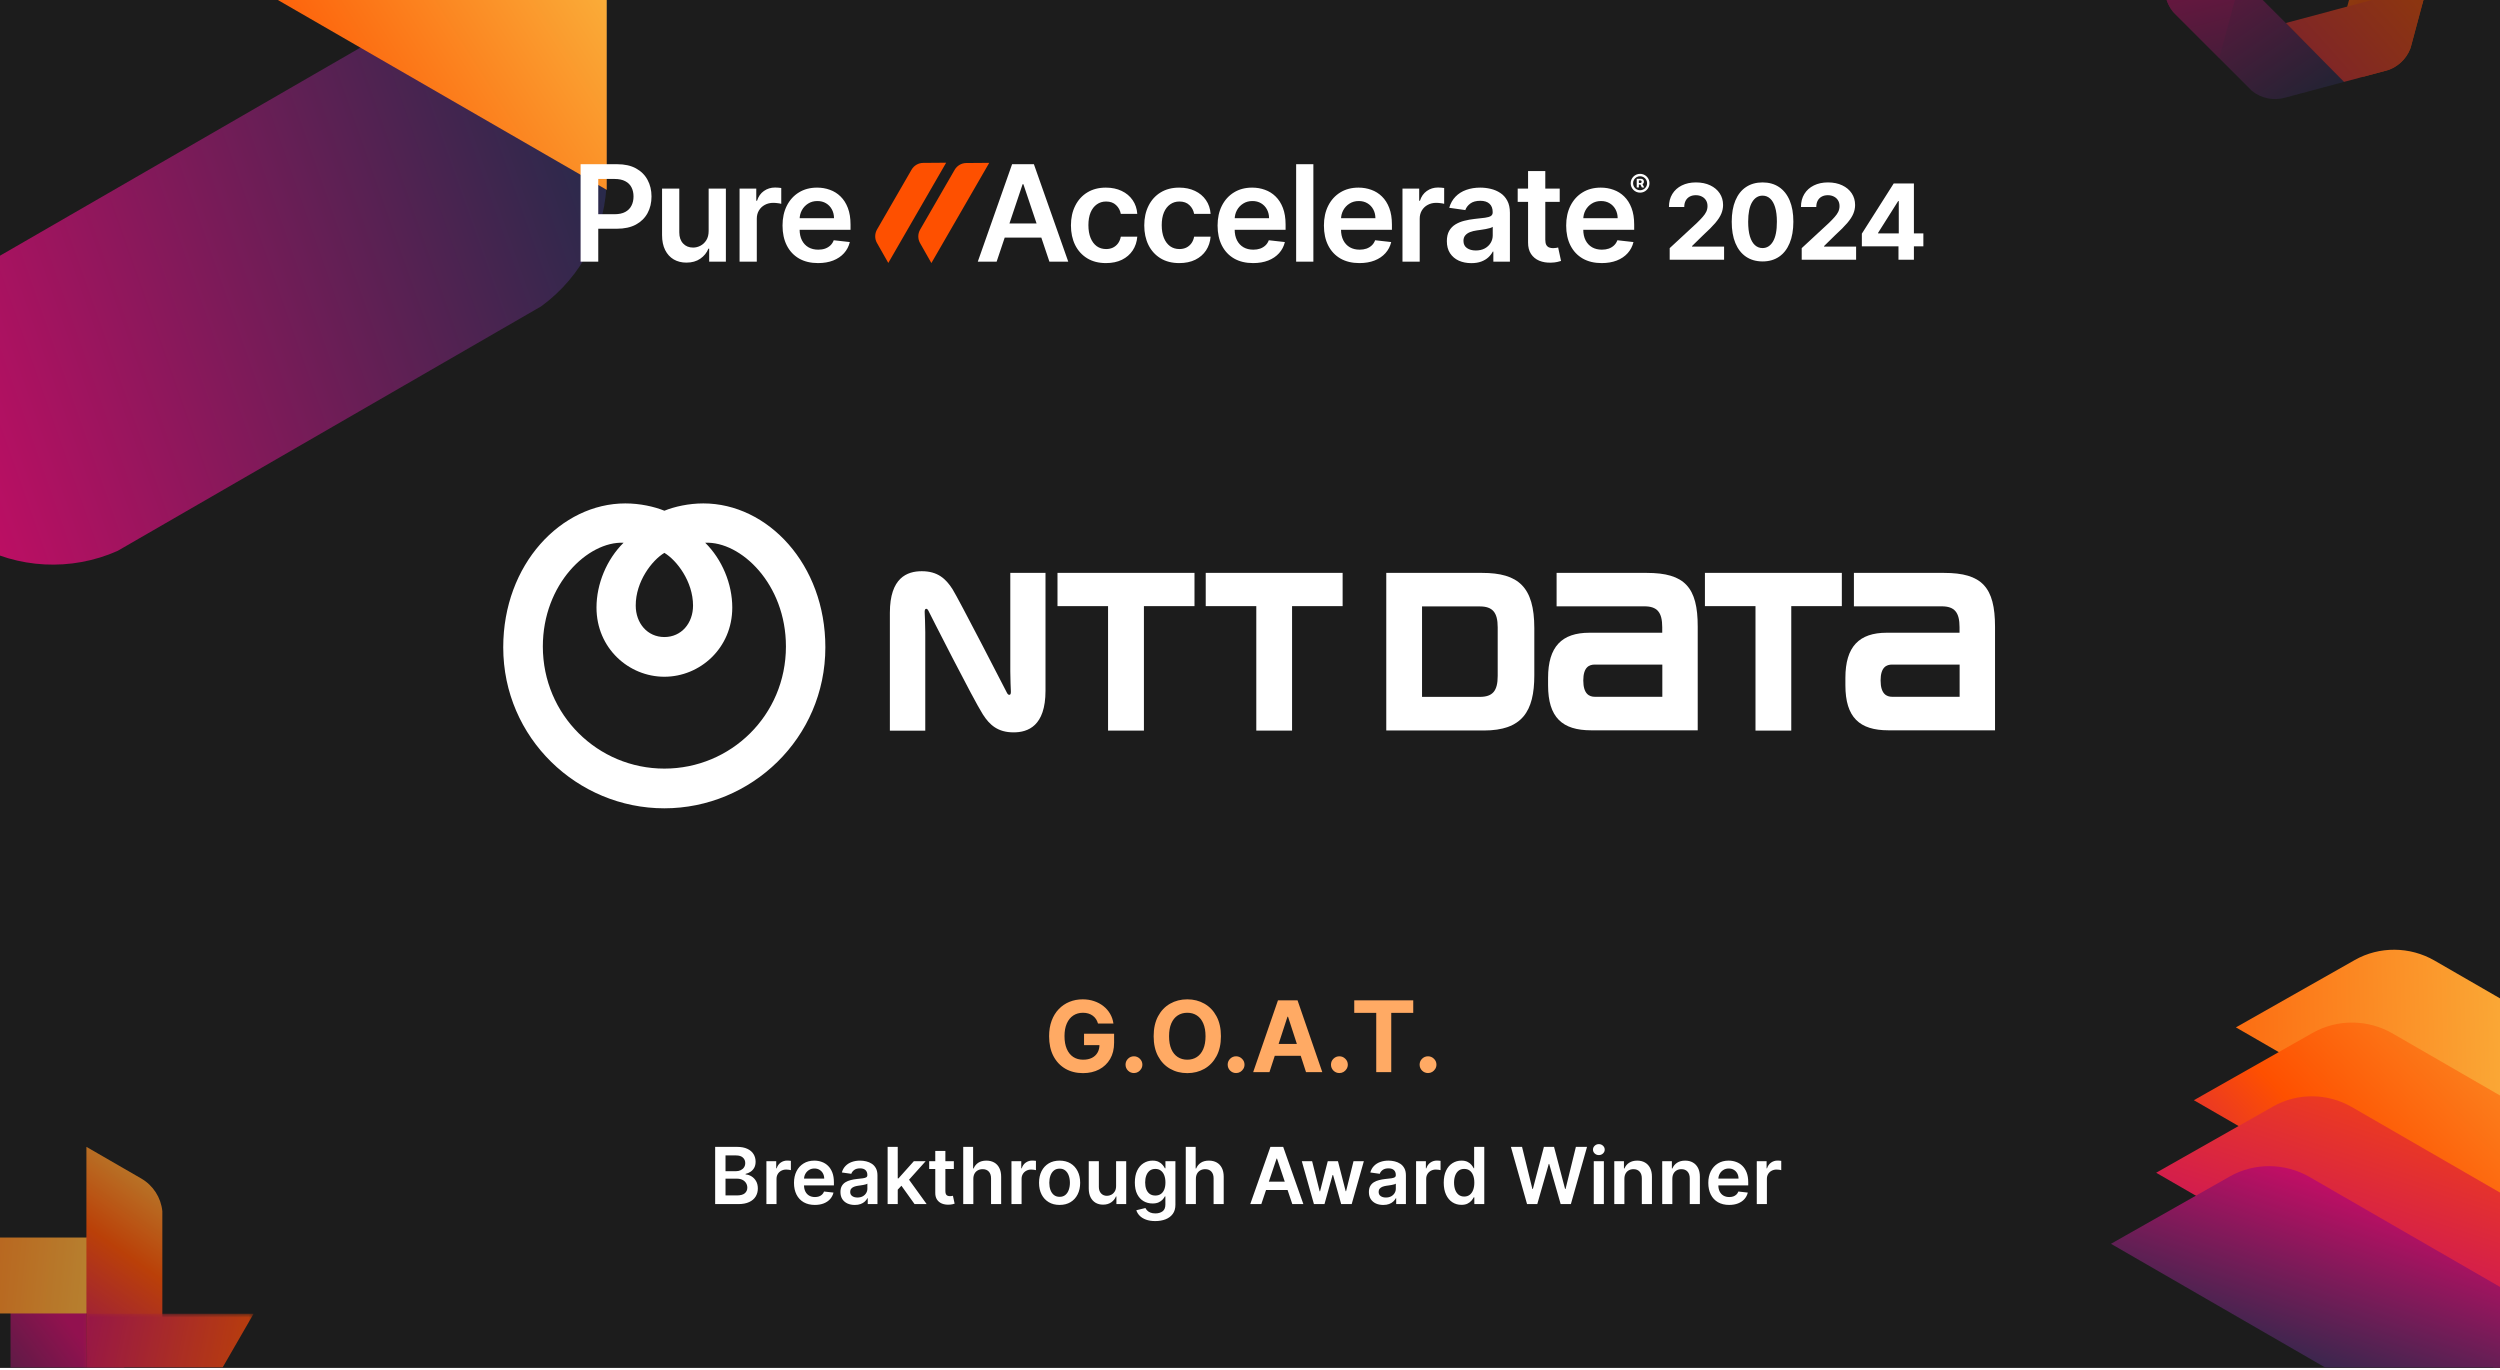 <svg width="648" height="355" viewBox="0 0 648 355" fill="none" xmlns="http://www.w3.org/2000/svg">
<g clip-path="url(#clip0_5618_120822)">
<rect width="648" height="354.5" fill="black"/>
<g clip-path="url(#clip1_5618_120822)">
<rect width="648" height="364.5" transform="translate(0 -5)" fill="#1C1C1C"/>
<path d="M284.601 265.3C284.474 264.858 284.295 264.467 284.065 264.127C283.834 263.782 283.552 263.491 283.219 263.255C282.892 263.012 282.516 262.827 282.092 262.7C281.674 262.573 281.21 262.509 280.701 262.509C279.749 262.509 278.913 262.745 278.192 263.218C277.477 263.691 276.919 264.379 276.519 265.282C276.119 266.179 275.919 267.276 275.919 268.573C275.919 269.87 276.116 270.973 276.51 271.882C276.904 272.791 277.462 273.485 278.183 273.964C278.904 274.436 279.755 274.673 280.737 274.673C281.628 274.673 282.389 274.515 283.019 274.2C283.655 273.879 284.14 273.427 284.474 272.845C284.813 272.264 284.983 271.576 284.983 270.782L285.783 270.9H280.983V267.936H288.774V270.282C288.774 271.918 288.428 273.324 287.737 274.5C287.046 275.67 286.095 276.573 284.883 277.209C283.671 277.839 282.283 278.155 280.719 278.155C278.974 278.155 277.44 277.77 276.119 277C274.798 276.224 273.768 275.124 273.028 273.7C272.295 272.27 271.928 270.573 271.928 268.609C271.928 267.1 272.146 265.755 272.583 264.573C273.025 263.385 273.643 262.379 274.437 261.555C275.231 260.73 276.155 260.103 277.21 259.673C278.265 259.242 279.407 259.027 280.637 259.027C281.692 259.027 282.674 259.182 283.583 259.491C284.492 259.794 285.298 260.224 286.001 260.782C286.71 261.339 287.289 262.003 287.737 262.773C288.186 263.536 288.474 264.379 288.601 265.3H284.601ZM293.921 278.136C293.321 278.136 292.806 277.924 292.376 277.5C291.952 277.07 291.74 276.555 291.74 275.955C291.74 275.361 291.952 274.852 292.376 274.427C292.806 274.003 293.321 273.791 293.921 273.791C294.503 273.791 295.012 274.003 295.449 274.427C295.885 274.852 296.103 275.361 296.103 275.955C296.103 276.355 296 276.721 295.794 277.055C295.594 277.382 295.33 277.645 295.003 277.845C294.676 278.039 294.315 278.136 293.921 278.136ZM316.465 268.591C316.465 270.621 316.08 272.349 315.31 273.773C314.546 275.197 313.504 276.285 312.183 277.036C310.868 277.782 309.389 278.155 307.746 278.155C306.092 278.155 304.607 277.779 303.292 277.027C301.977 276.276 300.937 275.188 300.174 273.764C299.41 272.339 299.028 270.615 299.028 268.591C299.028 266.561 299.41 264.833 300.174 263.409C300.937 261.985 301.977 260.9 303.292 260.155C304.607 259.403 306.092 259.027 307.746 259.027C309.389 259.027 310.868 259.403 312.183 260.155C313.504 260.9 314.546 261.985 315.31 263.409C316.08 264.833 316.465 266.561 316.465 268.591ZM312.474 268.591C312.474 267.276 312.277 266.167 311.883 265.264C311.495 264.361 310.946 263.676 310.237 263.209C309.528 262.742 308.698 262.509 307.746 262.509C306.795 262.509 305.965 262.742 305.255 263.209C304.546 263.676 303.995 264.361 303.601 265.264C303.213 266.167 303.019 267.276 303.019 268.591C303.019 269.906 303.213 271.015 303.601 271.918C303.995 272.821 304.546 273.506 305.255 273.973C305.965 274.439 306.795 274.673 307.746 274.673C308.698 274.673 309.528 274.439 310.237 273.973C310.946 273.506 311.495 272.821 311.883 271.918C312.277 271.015 312.474 269.906 312.474 268.591ZM320.396 278.136C319.796 278.136 319.281 277.924 318.851 277.5C318.427 277.07 318.215 276.555 318.215 275.955C318.215 275.361 318.427 274.852 318.851 274.427C319.281 274.003 319.796 273.791 320.396 273.791C320.978 273.791 321.487 274.003 321.924 274.427C322.36 274.852 322.578 275.361 322.578 275.955C322.578 276.355 322.475 276.721 322.269 277.055C322.069 277.382 321.805 277.645 321.478 277.845C321.151 278.039 320.79 278.136 320.396 278.136ZM329.04 277.9H324.821L331.249 259.282H336.321L342.74 277.9H338.521L333.858 263.536H333.712L329.04 277.9ZM328.776 270.582H338.74V273.655H328.776V270.582ZM347.171 278.136C346.571 278.136 346.056 277.924 345.626 277.5C345.202 277.07 344.99 276.555 344.99 275.955C344.99 275.361 345.202 274.852 345.626 274.427C346.056 274.003 346.571 273.791 347.171 273.791C347.753 273.791 348.262 274.003 348.699 274.427C349.135 274.852 349.353 275.361 349.353 275.955C349.353 276.355 349.25 276.721 349.044 277.055C348.844 277.382 348.58 277.645 348.253 277.845C347.926 278.039 347.565 278.136 347.171 278.136ZM351.021 262.527V259.282H366.312V262.527H360.612V277.9H356.721V262.527H351.021ZM370.146 278.136C369.546 278.136 369.031 277.924 368.601 277.5C368.177 277.07 367.965 276.555 367.965 275.955C367.965 275.361 368.177 274.852 368.601 274.427C369.031 274.003 369.546 273.791 370.146 273.791C370.728 273.791 371.237 274.003 371.674 274.427C372.11 274.852 372.328 275.361 372.328 275.955C372.328 276.355 372.225 276.721 372.019 277.055C371.819 277.382 371.555 277.645 371.228 277.845C370.901 278.039 370.54 278.136 370.146 278.136Z" fill="#FFAA64"/>
<g opacity="0.5" clip-path="url(#clip2_5618_120822)">
<path fill-rule="evenodd" clip-rule="evenodd" d="M583.715 23.568C586.062 25.465 589.194 26.148 592.147 25.356L607.694 21.191L565.631 -20.872L561.465 -5.326C560.674 -2.372 561.356 0.76 563.254 3.107L583.715 23.568Z" fill="url(#paint0_linear_5618_120822)"/>
<path fill-rule="evenodd" clip-rule="evenodd" d="M561.202 -4.546C560.733 -1.565 561.708 1.487 563.87 3.649L575.251 15.03L590.647 -42.429L575.1 -38.263C572.147 -37.472 569.776 -35.316 568.692 -32.501L561.202 -4.546Z" fill="url(#paint1_linear_5618_120822)"/>
<path fill-rule="evenodd" clip-rule="evenodd" d="M609.77 -43.505C607.423 -45.403 604.291 -46.085 601.337 -45.294L585.791 -41.128L627.853 0.935L632.019 -14.611C632.811 -17.565 632.128 -20.697 630.231 -23.044L609.77 -43.505Z" fill="url(#paint2_linear_5618_120822)"/>
<path fill-rule="evenodd" clip-rule="evenodd" d="M632.284 -15.392C632.753 -18.372 631.777 -21.425 629.616 -23.587L618.235 -34.968L604.159 17.563L612.696 19.851L618.385 18.326C621.338 17.535 623.709 15.379 624.793 12.563L632.284 -15.392Z" fill="url(#paint3_linear_5618_120822)"/>
<path fill-rule="evenodd" clip-rule="evenodd" d="M619.237 18.097C622.056 17.014 624.214 14.642 625.006 11.687L629.172 -3.859L592.487 5.971L607.57 21.224L619.237 18.097Z" fill="url(#paint4_linear_5618_120822)"/>
</g>
<g clip-path="url(#clip3_5618_120822)" filter="url(#filter0_f_5618_120822)">
<path d="M631.041 248.985L657.445 264.23L683.152 279.072C689.559 282.77 693.562 289.6 693.622 296.886L693.908 332.321L579.548 266.296L610.378 248.825C616.718 245.234 624.634 245.286 631.041 248.985Z" fill="url(#paint5_linear_5618_120822)"/>
<path d="M620.142 267.864L646.546 283.109L672.253 297.95C678.66 301.649 682.663 308.479 682.723 315.765L683.008 351.2L568.649 285.175L599.479 267.704C605.819 264.113 613.735 264.165 620.142 267.864Z" fill="url(#paint6_linear_5618_120822)"/>
<path d="M609.571 286.933L635.569 301.943L660.88 316.556C667.188 320.198 671.129 326.922 671.189 334.096L671.469 368.985L558.872 303.977L589.227 286.776C595.469 283.24 603.263 283.291 609.571 286.933Z" fill="url(#paint7_linear_5618_120822)"/>
<path d="M598.653 305.083L625.058 320.327L650.765 335.169C657.171 338.868 661.174 345.697 661.235 352.983L661.52 388.418L547.16 322.393L577.991 304.922C584.331 301.331 592.247 301.384 598.653 305.083Z" fill="url(#paint8_linear_5618_120822)"/>
</g>
<g opacity="0.7">
<path fill-rule="evenodd" clip-rule="evenodd" d="M2.726 337.464C3.079 333.952 5.098 330.792 8.194 329.004L22.401 320.802L22.401 383.601L8.194 375.399C5.098 373.612 3.079 370.451 2.726 366.939L2.726 337.464Z" fill="url(#paint9_linear_5618_120822)"/>
<path fill-rule="evenodd" clip-rule="evenodd" d="M25.308 320.768C28.821 321.121 31.981 323.14 33.769 326.236L41.971 340.443L-20.828 340.443L-12.626 326.236C-10.838 323.14 -7.677 321.121 -4.165 320.768L25.308 320.768Z" fill="url(#paint10_linear_5618_120822)"/>
<path fill-rule="evenodd" clip-rule="evenodd" d="M42.075 313.931C41.722 310.417 39.703 307.256 36.606 305.468L22.4 297.266L22.4 360.065L36.606 351.863C39.703 350.075 41.722 346.914 42.075 343.401L42.075 313.931Z" fill="url(#paint11_linear_5618_120822)"/>
<mask id="mask0_5618_120822" style="mask-type:alpha" maskUnits="userSpaceOnUse" x="22" y="340" width="44" height="21">
<rect x="22.434" y="340.527" width="43.261" height="19.725" fill="#D9D9D9"/>
</mask>
<g mask="url(#mask0_5618_120822)">
<path fill-rule="evenodd" clip-rule="evenodd" d="M19.597 360.202C16.084 359.849 12.923 357.83 11.136 354.734L2.934 340.527H65.733L57.531 354.734C55.743 357.83 52.582 359.849 49.069 360.202H19.597Z" fill="url(#paint12_linear_5618_120822)"/>
</g>
</g>
<g clip-path="url(#clip4_5618_120822)" filter="url(#filter1_f_5618_120822)">
<path fill-rule="evenodd" clip-rule="evenodd" d="M140.271 79.403C150.877 71.682 157.263 59.3 157.263 46.008L157.263 -24.522L-68.036 105.555L-6.955 140.819C4.556 147.465 18.473 148.126 30.462 142.801L140.271 79.403Z" fill="url(#paint13_linear_5618_120822)"/>
<path fill-rule="evenodd" clip-rule="evenodd" d="M30.47 -118.104C18.479 -123.433 4.558 -122.774 -6.956 -116.127L-68.035 -80.862L157.263 49.214L157.263 -21.315C157.263 -34.61 150.873 -46.995 140.262 -54.716L30.47 -118.104Z" fill="url(#paint14_linear_5618_120822)"/>
</g>
<path d="M258.327 67.823H253.442L262.335 42.561H267.985L276.891 67.823H272.006L265.259 47.742H265.061L258.327 67.823ZM258.487 57.918H271.809V61.594H258.487V57.918ZM286.666 68.193C284.775 68.193 283.151 67.778 281.794 66.947C280.445 66.117 279.405 64.97 278.673 63.506C277.95 62.034 277.588 60.34 277.588 58.424C277.588 56.5 277.958 54.802 278.698 53.33C279.438 51.849 280.482 50.698 281.831 49.876C283.188 49.045 284.791 48.63 286.641 48.63C288.179 48.63 289.54 48.914 290.724 49.481C291.917 50.04 292.866 50.834 293.574 51.862C294.281 52.882 294.684 54.074 294.783 55.439H290.515C290.342 54.526 289.931 53.766 289.281 53.157C288.64 52.54 287.78 52.232 286.703 52.232C285.79 52.232 284.989 52.478 284.298 52.972C283.607 53.457 283.068 54.156 282.682 55.069C282.304 55.982 282.115 57.075 282.115 58.35C282.115 59.641 282.304 60.751 282.682 61.68C283.06 62.601 283.591 63.313 284.273 63.814C284.964 64.308 285.774 64.554 286.703 64.554C287.361 64.554 287.949 64.431 288.467 64.184C288.993 63.929 289.433 63.563 289.787 63.087C290.14 62.61 290.383 62.03 290.515 61.347H294.783C294.676 62.688 294.281 63.876 293.598 64.912C292.916 65.94 291.987 66.746 290.811 67.33C289.635 67.905 288.253 68.193 286.666 68.193ZM305.671 68.193C303.78 68.193 302.156 67.778 300.799 66.947C299.45 66.117 298.41 64.97 297.678 63.506C296.955 62.034 296.593 60.34 296.593 58.424C296.593 56.5 296.963 54.802 297.703 53.33C298.443 51.849 299.487 50.698 300.836 49.876C302.193 49.045 303.796 48.63 305.647 48.63C307.184 48.63 308.545 48.914 309.73 49.481C310.922 50.04 311.872 50.834 312.579 51.862C313.286 52.882 313.689 54.074 313.788 55.439H309.52C309.347 54.526 308.936 53.766 308.286 53.157C307.645 52.54 306.786 52.232 305.708 52.232C304.796 52.232 303.994 52.478 303.303 52.972C302.612 53.457 302.074 54.156 301.687 55.069C301.309 55.982 301.12 57.075 301.12 58.35C301.12 59.641 301.309 60.751 301.687 61.68C302.065 62.601 302.596 63.313 303.278 63.814C303.969 64.308 304.779 64.554 305.708 64.554C306.366 64.554 306.954 64.431 307.472 64.184C307.999 63.929 308.438 63.563 308.792 63.087C309.146 62.61 309.388 62.03 309.52 61.347H313.788C313.681 62.688 313.286 63.876 312.604 64.912C311.921 65.94 310.992 66.746 309.816 67.33C308.64 67.905 307.258 68.193 305.671 68.193ZM324.8 68.193C322.9 68.193 321.26 67.798 319.878 67.009C318.505 66.211 317.448 65.085 316.708 63.629C315.968 62.166 315.598 60.443 315.598 58.461C315.598 56.512 315.968 54.802 316.708 53.33C317.457 51.849 318.501 50.698 319.841 49.876C321.182 49.045 322.756 48.63 324.566 48.63C325.733 48.63 326.835 48.819 327.871 49.197C328.916 49.568 329.837 50.143 330.634 50.924C331.44 51.706 332.073 52.7 332.534 53.909C332.994 55.11 333.225 56.541 333.225 58.202V59.571H317.695V56.561H328.944C328.936 55.706 328.751 54.946 328.389 54.279C328.028 53.605 327.522 53.075 326.872 52.688C326.231 52.302 325.482 52.108 324.627 52.108C323.714 52.108 322.913 52.331 322.222 52.775C321.531 53.21 320.993 53.786 320.606 54.501C320.228 55.209 320.035 55.986 320.026 56.833V59.46C320.026 60.562 320.228 61.508 320.631 62.297C321.034 63.078 321.597 63.679 322.321 64.098C323.044 64.509 323.891 64.715 324.862 64.715C325.511 64.715 326.099 64.624 326.625 64.443C327.152 64.254 327.608 63.979 327.995 63.617C328.381 63.255 328.673 62.807 328.87 62.272L333.04 62.741C332.776 63.843 332.275 64.805 331.535 65.627C330.803 66.442 329.865 67.075 328.722 67.527C327.579 67.971 326.272 68.193 324.8 68.193ZM340.425 42.561V67.823H335.96V42.561H340.425ZM352.363 68.193C350.463 68.193 348.823 67.798 347.441 67.009C346.068 66.211 345.011 65.085 344.271 63.629C343.531 62.166 343.161 60.443 343.161 58.461C343.161 56.512 343.531 54.802 344.271 53.33C345.019 51.849 346.064 50.698 347.404 49.876C348.744 49.045 350.319 48.63 352.128 48.63C353.296 48.63 354.398 48.819 355.434 49.197C356.478 49.568 357.399 50.143 358.197 50.924C359.003 51.706 359.636 52.7 360.097 53.909C360.557 55.11 360.787 56.541 360.787 58.202V59.571H345.258V56.561H356.507C356.499 55.706 356.314 54.946 355.952 54.279C355.59 53.605 355.085 53.075 354.435 52.688C353.794 52.302 353.045 52.108 352.19 52.108C351.277 52.108 350.475 52.331 349.785 52.775C349.094 53.21 348.555 53.786 348.169 54.501C347.791 55.209 347.597 55.986 347.589 56.833V59.46C347.589 60.562 347.791 61.508 348.193 62.297C348.596 63.078 349.16 63.679 349.883 64.098C350.607 64.509 351.454 64.715 352.424 64.715C353.074 64.715 353.662 64.624 354.188 64.443C354.715 64.254 355.171 63.979 355.557 63.617C355.944 63.255 356.236 62.807 356.433 62.272L360.602 62.741C360.339 63.843 359.838 64.805 359.098 65.627C358.366 66.442 357.428 67.075 356.285 67.527C355.142 67.971 353.835 68.193 352.363 68.193ZM363.523 67.823V48.877H367.852V52.035H368.05C368.395 50.941 368.987 50.098 369.826 49.506C370.673 48.906 371.639 48.605 372.725 48.605C372.971 48.605 373.247 48.618 373.551 48.642C373.864 48.659 374.123 48.688 374.328 48.729V52.836C374.139 52.77 373.839 52.713 373.428 52.663C373.025 52.606 372.634 52.577 372.256 52.577C371.442 52.577 370.71 52.754 370.06 53.108C369.419 53.453 368.913 53.934 368.543 54.551C368.173 55.167 367.988 55.879 367.988 56.685V67.823H363.523ZM381.366 68.206C380.165 68.206 379.084 67.992 378.121 67.564C377.168 67.128 376.411 66.487 375.852 65.64C375.301 64.793 375.025 63.748 375.025 62.507C375.025 61.438 375.223 60.554 375.617 59.855C376.012 59.156 376.551 58.597 377.233 58.177C377.916 57.758 378.685 57.441 379.54 57.227C380.403 57.005 381.296 56.845 382.217 56.746C383.327 56.631 384.227 56.529 384.918 56.438C385.609 56.339 386.11 56.191 386.423 55.994C386.744 55.788 386.904 55.472 386.904 55.044V54.97C386.904 54.041 386.628 53.321 386.077 52.812C385.527 52.302 384.733 52.047 383.697 52.047C382.603 52.047 381.736 52.285 381.094 52.762C380.461 53.239 380.033 53.803 379.811 54.452L375.642 53.86C375.971 52.709 376.514 51.747 377.27 50.974C378.027 50.192 378.952 49.609 380.046 49.222C381.139 48.827 382.348 48.63 383.672 48.63C384.585 48.63 385.494 48.737 386.398 48.951C387.303 49.164 388.129 49.518 388.877 50.011C389.626 50.497 390.226 51.159 390.678 51.998C391.139 52.836 391.369 53.885 391.369 55.143V67.823H387.077V65.22H386.929C386.657 65.747 386.275 66.24 385.781 66.701C385.296 67.153 384.684 67.519 383.944 67.798C383.212 68.07 382.352 68.206 381.366 68.206ZM382.525 64.924C383.421 64.924 384.198 64.748 384.856 64.394C385.514 64.032 386.02 63.555 386.373 62.963C386.735 62.371 386.916 61.726 386.916 61.027V58.794C386.776 58.909 386.538 59.016 386.201 59.115C385.872 59.213 385.502 59.3 385.091 59.374C384.68 59.448 384.272 59.514 383.87 59.571C383.467 59.629 383.117 59.678 382.821 59.719C382.155 59.809 381.559 59.958 381.032 60.163C380.506 60.369 380.091 60.657 379.787 61.027C379.482 61.388 379.33 61.857 379.33 62.433C379.33 63.255 379.63 63.876 380.231 64.295C380.831 64.715 381.596 64.924 382.525 64.924ZM404.278 48.877V52.331H393.386V48.877H404.278ZM396.075 44.337H400.54V62.124C400.54 62.725 400.631 63.185 400.812 63.506C401.001 63.818 401.248 64.032 401.552 64.147C401.856 64.262 402.193 64.32 402.563 64.32C402.843 64.32 403.098 64.299 403.328 64.258C403.567 64.217 403.747 64.18 403.871 64.147L404.623 67.638C404.385 67.72 404.043 67.811 403.599 67.909C403.164 68.008 402.629 68.066 401.996 68.082C400.878 68.115 399.87 67.946 398.974 67.576C398.077 67.198 397.366 66.614 396.84 65.825C396.322 65.035 396.067 64.049 396.075 62.864V44.337ZM415.154 68.193C413.255 68.193 411.614 67.798 410.233 67.009C408.859 66.211 407.803 65.085 407.063 63.629C406.323 62.166 405.953 60.443 405.953 58.461C405.953 56.512 406.323 54.802 407.063 53.33C407.811 51.849 408.855 50.698 410.196 49.876C411.536 49.045 413.111 48.63 414.92 48.63C416.088 48.63 417.19 48.819 418.226 49.197C419.27 49.568 420.191 50.143 420.989 50.924C421.795 51.706 422.428 52.7 422.888 53.909C423.349 55.11 423.579 56.541 423.579 58.202V59.571H408.049V56.561H419.299C419.291 55.706 419.106 54.946 418.744 54.279C418.382 53.605 417.876 53.075 417.227 52.688C416.585 52.302 415.837 52.108 414.982 52.108C414.069 52.108 413.267 52.331 412.576 52.775C411.886 53.21 411.347 53.786 410.96 54.501C410.582 55.209 410.389 55.986 410.381 56.833V59.46C410.381 60.562 410.582 61.508 410.985 62.297C411.388 63.078 411.951 63.679 412.675 64.098C413.399 64.509 414.246 64.715 415.216 64.715C415.866 64.715 416.454 64.624 416.98 64.443C417.506 64.254 417.963 63.979 418.349 63.617C418.736 63.255 419.027 62.807 419.225 62.272L423.394 62.741C423.131 63.843 422.629 64.805 421.889 65.627C421.157 66.442 420.22 67.075 419.077 67.527C417.934 67.971 416.626 68.193 415.154 68.193Z" fill="white"/>
<path d="M424.237 48.594V46.345H425.349C425.475 46.345 425.595 46.374 425.709 46.431C425.824 46.486 425.918 46.568 425.989 46.678C426.062 46.787 426.099 46.922 426.099 47.083C426.099 47.243 426.061 47.38 425.986 47.494C425.911 47.606 425.813 47.691 425.693 47.75C425.576 47.809 425.452 47.839 425.322 47.839H424.545V47.433H425.188C425.267 47.433 425.34 47.404 425.407 47.345C425.474 47.286 425.507 47.199 425.507 47.083C425.507 46.961 425.474 46.876 425.407 46.827C425.34 46.778 425.27 46.754 425.197 46.754H424.791V48.594H424.237ZM425.648 47.549L426.178 48.594H425.568L425.066 47.549H425.648ZM425.111 49.935C424.774 49.935 424.458 49.872 424.164 49.746C423.869 49.62 423.61 49.446 423.387 49.222C423.163 48.998 422.988 48.739 422.862 48.445C422.736 48.15 422.673 47.834 422.673 47.497C422.673 47.16 422.736 46.844 422.862 46.55C422.988 46.255 423.163 45.996 423.387 45.772C423.61 45.549 423.869 45.374 424.164 45.248C424.458 45.122 424.774 45.059 425.111 45.059C425.449 45.059 425.764 45.122 426.059 45.248C426.354 45.374 426.613 45.549 426.836 45.772C427.06 45.996 427.234 46.255 427.36 46.55C427.486 46.844 427.549 47.16 427.549 47.497C427.549 47.834 427.486 48.15 427.36 48.445C427.234 48.739 427.06 48.998 426.836 49.222C426.613 49.446 426.354 49.62 426.059 49.746C425.764 49.872 425.449 49.935 425.111 49.935ZM425.111 49.31C425.444 49.31 425.748 49.229 426.022 49.067C426.297 48.904 426.515 48.686 426.678 48.411C426.842 48.135 426.924 47.83 426.924 47.497C426.924 47.164 426.842 46.86 426.678 46.586C426.515 46.31 426.297 46.09 426.022 45.928C425.748 45.765 425.444 45.684 425.111 45.684C424.776 45.684 424.471 45.765 424.197 45.928C423.923 46.09 423.703 46.31 423.539 46.586C423.376 46.86 423.295 47.164 423.295 47.497C423.295 47.83 423.376 48.134 423.539 48.408C423.703 48.683 423.923 48.902 424.197 49.067C424.471 49.229 424.776 49.31 425.111 49.31Z" fill="white"/>
<path d="M150.492 67.823V42.562H159.965C161.906 42.562 163.534 42.923 164.849 43.647C166.173 44.371 167.173 45.366 167.847 46.632C168.529 47.89 168.871 49.321 168.871 50.925C168.871 52.545 168.529 53.984 167.847 55.242C167.164 56.5 166.157 57.491 164.825 58.215C163.493 58.93 161.852 59.288 159.903 59.288H153.625V55.526H159.286C160.421 55.526 161.35 55.328 162.074 54.933C162.798 54.539 163.332 53.996 163.678 53.305C164.031 52.614 164.208 51.821 164.208 50.925C164.208 50.028 164.031 49.239 163.678 48.556C163.332 47.874 162.794 47.343 162.062 46.965C161.338 46.579 160.405 46.385 159.262 46.385H155.068V67.823H150.492ZM183.682 59.855V48.877H188.147V67.823H183.818V64.456H183.62C183.193 65.517 182.49 66.384 181.511 67.059C180.541 67.733 179.344 68.07 177.922 68.07C176.68 68.07 175.582 67.795 174.628 67.244C173.682 66.684 172.942 65.874 172.408 64.814C171.873 63.745 171.606 62.454 171.606 60.941V48.877H176.071V60.25C176.071 61.45 176.4 62.404 177.058 63.111C177.716 63.819 178.579 64.172 179.648 64.172C180.306 64.172 180.944 64.012 181.56 63.691C182.177 63.37 182.683 62.894 183.078 62.26C183.48 61.619 183.682 60.817 183.682 59.855ZM191.697 67.823V48.877H196.026V52.035H196.224C196.569 50.941 197.161 50.098 198 49.506C198.847 48.906 199.813 48.606 200.899 48.606C201.145 48.606 201.421 48.618 201.725 48.643C202.038 48.659 202.297 48.688 202.502 48.729V52.837C202.313 52.771 202.013 52.713 201.602 52.664C201.199 52.606 200.808 52.578 200.43 52.578C199.616 52.578 198.884 52.754 198.234 53.108C197.593 53.453 197.087 53.934 196.717 54.551C196.347 55.168 196.162 55.879 196.162 56.685V67.823H191.697ZM212.034 68.193C210.135 68.193 208.494 67.799 207.113 67.009C205.739 66.212 204.683 65.085 203.942 63.63C203.202 62.166 202.832 60.443 202.832 58.461C202.832 56.512 203.202 54.802 203.942 53.33C204.691 51.85 205.735 50.698 207.076 49.876C208.416 49.046 209.991 48.63 211.8 48.63C212.967 48.63 214.069 48.819 215.106 49.198C216.15 49.568 217.071 50.143 217.869 50.925C218.674 51.706 219.308 52.701 219.768 53.91C220.229 55.11 220.459 56.541 220.459 58.202V59.571H204.929V56.562H216.179C216.17 55.706 215.985 54.946 215.624 54.28C215.262 53.605 214.756 53.075 214.106 52.688C213.465 52.302 212.717 52.109 211.861 52.109C210.949 52.109 210.147 52.331 209.456 52.775C208.765 53.211 208.227 53.786 207.84 54.502C207.462 55.209 207.269 55.986 207.261 56.833V59.46C207.261 60.562 207.462 61.508 207.865 62.297C208.268 63.078 208.831 63.679 209.555 64.098C210.278 64.509 211.125 64.715 212.096 64.715C212.745 64.715 213.333 64.624 213.86 64.444C214.386 64.254 214.842 63.979 215.229 63.617C215.615 63.255 215.907 62.807 216.105 62.273L220.274 62.741C220.011 63.843 219.509 64.805 218.769 65.628C218.037 66.442 217.1 67.075 215.957 67.527C214.814 67.971 213.506 68.193 212.034 68.193Z" fill="white"/>
<path d="M432.783 67.331V64.318L439.823 57.8C440.422 57.22 440.924 56.699 441.33 56.235C441.742 55.772 442.054 55.318 442.266 54.873C442.479 54.423 442.585 53.937 442.585 53.415C442.585 52.836 442.453 52.337 442.189 51.918C441.925 51.493 441.565 51.168 441.108 50.943C440.651 50.711 440.132 50.595 439.553 50.595C438.948 50.595 438.42 50.718 437.969 50.962C437.518 51.207 437.171 51.558 436.926 52.015C436.681 52.472 436.559 53.016 436.559 53.647H432.59C432.59 52.353 432.883 51.23 433.469 50.277C434.055 49.324 434.876 48.587 435.931 48.065C436.987 47.544 438.204 47.283 439.582 47.283C440.998 47.283 442.231 47.534 443.28 48.036C444.336 48.532 445.157 49.221 445.743 50.103C446.329 50.985 446.622 51.996 446.622 53.135C446.622 53.882 446.474 54.619 446.178 55.347C445.888 56.074 445.37 56.882 444.623 57.771C443.876 58.653 442.823 59.712 441.465 60.948L438.577 63.777V63.913H446.883V67.331H432.783ZM456.851 67.766C455.19 67.759 453.761 67.35 452.564 66.539C451.373 65.728 450.455 64.553 449.811 63.014C449.174 61.476 448.858 59.625 448.865 57.462C448.865 55.305 449.184 53.467 449.821 51.947C450.465 50.428 451.382 49.272 452.573 48.48C453.771 47.682 455.197 47.283 456.851 47.283C458.506 47.283 459.929 47.682 461.12 48.48C462.317 49.279 463.238 50.438 463.882 51.957C464.525 53.47 464.844 55.305 464.838 57.462C464.838 59.631 464.516 61.485 463.872 63.024C463.235 64.563 462.32 65.738 461.129 66.549C459.938 67.36 458.512 67.766 456.851 67.766ZM456.851 64.299C457.984 64.299 458.889 63.729 459.565 62.59C460.241 61.45 460.576 59.741 460.569 57.462C460.569 55.962 460.415 54.712 460.106 53.715C459.803 52.717 459.372 51.967 458.812 51.465C458.258 50.962 457.605 50.711 456.851 50.711C455.725 50.711 454.823 51.275 454.147 52.401C453.471 53.528 453.13 55.215 453.124 57.462C453.124 58.981 453.275 60.249 453.578 61.267C453.887 62.277 454.321 63.037 454.881 63.545C455.441 64.048 456.098 64.299 456.851 64.299ZM467.003 67.331V64.318L474.043 57.8C474.642 57.22 475.144 56.699 475.55 56.235C475.962 55.772 476.274 55.318 476.487 54.873C476.699 54.423 476.805 53.937 476.805 53.415C476.805 52.836 476.673 52.337 476.409 51.918C476.146 51.493 475.785 51.168 475.328 50.943C474.871 50.711 474.353 50.595 473.773 50.595C473.168 50.595 472.64 50.718 472.189 50.962C471.739 51.207 471.391 51.558 471.146 52.015C470.902 52.472 470.779 53.016 470.779 53.647H466.81C466.81 52.353 467.103 51.23 467.689 50.277C468.275 49.324 469.096 48.587 470.152 48.065C471.208 47.544 472.424 47.283 473.802 47.283C475.218 47.283 476.451 47.534 477.501 48.036C478.557 48.532 479.377 49.221 479.963 50.103C480.549 50.985 480.842 51.996 480.842 53.135C480.842 53.882 480.694 54.619 480.398 55.347C480.108 56.074 479.59 56.882 478.843 57.771C478.096 58.653 477.044 59.712 475.685 60.948L472.798 63.777V63.913H481.103V67.331H467.003ZM482.593 63.855V60.562L490.849 47.553H493.689V52.111H492.008L486.803 60.349V60.504H498.536V63.855H482.593ZM492.086 67.331V62.85L492.163 61.392V47.553H496.084V67.331H492.086Z" fill="white"/>
<path fill-rule="evenodd" clip-rule="evenodd" d="M233.777 48.313L227.328 59.484C226.705 60.562 226.696 61.895 227.301 62.962L230.244 68.153L245.242 42.176L239.275 42.223C238.048 42.233 236.898 42.907 236.275 43.985L233.777 48.313ZM244.946 48.346L238.497 59.517C237.875 60.595 237.866 61.928 238.471 62.995L241.414 68.186L256.411 42.209L250.444 42.256C249.217 42.266 248.067 42.939 247.445 44.018L244.946 48.346Z" fill="#FE5000"/>
<path d="M185.368 312.1V297.271H191.045C192.116 297.271 193.007 297.44 193.717 297.778C194.431 298.111 194.964 298.567 195.317 299.146C195.674 299.726 195.853 300.382 195.853 301.116C195.853 301.719 195.737 302.236 195.505 302.665C195.273 303.09 194.962 303.435 194.571 303.701C194.18 303.966 193.743 304.157 193.26 304.273V304.418C193.787 304.447 194.291 304.608 194.774 304.903C195.261 305.192 195.66 305.603 195.968 306.134C196.277 306.665 196.432 307.307 196.432 308.06C196.432 308.827 196.246 309.517 195.874 310.131C195.503 310.739 194.943 311.219 194.194 311.571C193.446 311.924 192.505 312.1 191.371 312.1H185.368ZM188.054 309.855H190.943C191.919 309.855 192.621 309.67 193.05 309.298C193.485 308.921 193.702 308.439 193.702 307.85C193.702 307.41 193.594 307.015 193.376 306.662C193.159 306.305 192.85 306.025 192.449 305.822C192.049 305.615 191.571 305.511 191.016 305.511H188.054V309.855ZM188.054 303.578H190.712C191.175 303.578 191.593 303.493 191.964 303.324C192.336 303.15 192.628 302.907 192.84 302.593C193.058 302.274 193.166 301.898 193.166 301.463C193.166 300.889 192.964 300.416 192.558 300.044C192.157 299.673 191.561 299.487 190.77 299.487H188.054V303.578ZM198.653 312.1V300.978H201.194V302.832H201.31C201.513 302.19 201.861 301.695 202.353 301.348C202.85 300.995 203.417 300.819 204.054 300.819C204.199 300.819 204.361 300.826 204.54 300.841C204.723 300.85 204.875 300.867 204.996 300.891V303.303C204.885 303.264 204.709 303.23 204.467 303.201C204.231 303.167 204.001 303.15 203.779 303.15C203.301 303.15 202.872 303.254 202.491 303.462C202.114 303.665 201.817 303.947 201.6 304.309C201.383 304.671 201.274 305.089 201.274 305.562V312.1H198.653ZM211.203 312.317C210.088 312.317 209.125 312.085 208.314 311.622C207.508 311.154 206.887 310.493 206.453 309.638C206.019 308.779 205.801 307.768 205.801 306.604C205.801 305.46 206.019 304.456 206.453 303.592C206.892 302.723 207.505 302.047 208.292 301.565C209.079 301.077 210.003 300.833 211.065 300.833C211.751 300.833 212.398 300.944 213.006 301.167C213.619 301.384 214.159 301.722 214.628 302.18C215.101 302.639 215.472 303.223 215.743 303.932C216.013 304.637 216.148 305.477 216.148 306.452V307.256H207.032V305.489H213.636C213.631 304.987 213.522 304.541 213.31 304.15C213.098 303.754 212.801 303.443 212.419 303.216C212.043 302.989 211.604 302.875 211.101 302.875C210.566 302.875 210.095 303.006 209.69 303.266C209.284 303.522 208.968 303.86 208.741 304.28C208.519 304.695 208.406 305.151 208.401 305.649V307.191C208.401 307.838 208.519 308.393 208.756 308.856C208.992 309.315 209.323 309.667 209.747 309.913C210.172 310.155 210.669 310.275 211.239 310.275C211.62 310.275 211.966 310.222 212.274 310.116C212.583 310.005 212.851 309.843 213.078 309.631C213.305 309.419 213.476 309.155 213.592 308.842L216.04 309.117C215.885 309.764 215.591 310.328 215.156 310.811C214.727 311.289 214.176 311.661 213.505 311.926C212.834 312.187 212.067 312.317 211.203 312.317ZM221.566 312.324C220.861 312.324 220.227 312.199 219.662 311.948C219.102 311.692 218.658 311.316 218.33 310.818C218.006 310.321 217.844 309.708 217.844 308.979C217.844 308.352 217.96 307.833 218.192 307.422C218.424 307.012 218.74 306.684 219.14 306.438C219.541 306.192 219.992 306.006 220.494 305.88C221.001 305.75 221.525 305.656 222.066 305.598C222.717 305.53 223.246 305.47 223.651 305.417C224.057 305.359 224.351 305.272 224.535 305.156C224.723 305.035 224.817 304.85 224.817 304.599V304.555C224.817 304.01 224.655 303.587 224.332 303.288C224.009 302.989 223.543 302.839 222.935 302.839C222.293 302.839 221.783 302.979 221.407 303.259C221.035 303.539 220.784 303.87 220.654 304.251L218.206 303.904C218.4 303.228 218.718 302.663 219.162 302.209C219.606 301.751 220.149 301.408 220.791 301.181C221.433 300.949 222.143 300.833 222.92 300.833C223.456 300.833 223.989 300.896 224.52 301.022C225.051 301.147 225.536 301.355 225.976 301.644C226.415 301.929 226.767 302.318 227.033 302.81C227.303 303.303 227.438 303.918 227.438 304.657V312.1H224.919V310.572H224.832C224.672 310.881 224.448 311.171 224.158 311.441C223.873 311.707 223.514 311.921 223.079 312.085C222.65 312.245 222.145 312.324 221.566 312.324ZM222.247 310.398C222.773 310.398 223.229 310.295 223.615 310.087C224.001 309.875 224.298 309.595 224.506 309.247C224.718 308.9 224.824 308.521 224.824 308.11V306.8C224.742 306.867 224.602 306.93 224.404 306.988C224.211 307.046 223.994 307.097 223.753 307.14C223.511 307.184 223.272 307.222 223.036 307.256C222.799 307.29 222.594 307.319 222.421 307.343C222.03 307.396 221.68 307.483 221.371 307.604C221.062 307.724 220.818 307.893 220.639 308.11C220.461 308.323 220.371 308.598 220.371 308.936C220.371 309.419 220.548 309.783 220.9 310.029C221.252 310.275 221.701 310.398 222.247 310.398ZM232.463 308.61L232.456 305.446H232.876L236.873 300.978H239.936L235.019 306.452H234.476L232.463 308.61ZM230.074 312.1V297.271H232.695V312.1H230.074ZM237.054 312.1L233.434 307.039L235.2 305.192L240.189 312.1H237.054ZM247.236 300.978V303.006H240.843V300.978H247.236ZM242.421 298.314H245.042V308.755C245.042 309.107 245.095 309.377 245.202 309.566C245.313 309.749 245.457 309.875 245.636 309.942C245.815 310.01 246.012 310.044 246.23 310.044C246.394 310.044 246.543 310.032 246.679 310.007C246.819 309.983 246.925 309.962 246.997 309.942L247.439 311.991C247.299 312.04 247.099 312.093 246.838 312.151C246.582 312.209 246.268 312.242 245.897 312.252C245.24 312.271 244.649 312.172 244.123 311.955C243.597 311.733 243.179 311.39 242.87 310.927C242.566 310.464 242.416 309.884 242.421 309.189V298.314ZM252.288 305.583V312.1H249.667V297.271H252.23V302.868H252.361C252.621 302.241 253.024 301.746 253.57 301.384C254.12 301.017 254.82 300.833 255.67 300.833C256.442 300.833 257.115 300.995 257.69 301.319C258.264 301.642 258.708 302.115 259.022 302.738C259.341 303.36 259.5 304.121 259.5 305.019V312.1H256.879V305.424C256.879 304.676 256.686 304.094 256.3 303.679C255.918 303.259 255.383 303.049 254.692 303.049C254.229 303.049 253.814 303.15 253.447 303.353C253.085 303.551 252.8 303.838 252.592 304.215C252.39 304.591 252.288 305.048 252.288 305.583ZM262.172 312.1V300.978H264.713V302.832H264.829C265.032 302.19 265.38 301.695 265.872 301.348C266.369 300.995 266.936 300.819 267.573 300.819C267.718 300.819 267.88 300.826 268.059 300.841C268.242 300.85 268.394 300.867 268.515 300.891V303.303C268.404 303.264 268.228 303.23 267.986 303.201C267.75 303.167 267.52 303.15 267.298 303.15C266.82 303.15 266.391 303.254 266.009 303.462C265.633 303.665 265.336 303.947 265.119 304.309C264.902 304.671 264.793 305.089 264.793 305.562V312.1H262.172ZM274.649 312.317C273.563 312.317 272.622 312.078 271.826 311.6C271.029 311.122 270.411 310.454 269.972 309.595C269.537 308.735 269.32 307.731 269.32 306.583C269.32 305.434 269.537 304.427 269.972 303.563C270.411 302.699 271.029 302.028 271.826 301.55C272.622 301.072 273.563 300.833 274.649 300.833C275.736 300.833 276.677 301.072 277.473 301.55C278.27 302.028 278.885 302.699 279.32 303.563C279.759 304.427 279.979 305.434 279.979 306.583C279.979 307.731 279.759 308.735 279.32 309.595C278.885 310.454 278.27 311.122 277.473 311.6C276.677 312.078 275.736 312.317 274.649 312.317ZM274.664 310.217C275.253 310.217 275.745 310.056 276.141 309.732C276.537 309.404 276.831 308.965 277.024 308.414C277.222 307.864 277.321 307.251 277.321 306.575C277.321 305.895 277.222 305.279 277.024 304.729C276.831 304.174 276.537 303.732 276.141 303.404C275.745 303.076 275.253 302.912 274.664 302.912C274.06 302.912 273.558 303.076 273.158 303.404C272.762 303.732 272.465 304.174 272.267 304.729C272.074 305.279 271.978 305.895 271.978 306.575C271.978 307.251 272.074 307.864 272.267 308.414C272.465 308.965 272.762 309.404 273.158 309.732C273.558 310.056 274.06 310.217 274.664 310.217ZM289.292 307.422V300.978H291.913V312.1H289.372V310.123H289.256C289.005 310.746 288.592 311.255 288.018 311.651C287.448 312.047 286.746 312.245 285.91 312.245C285.182 312.245 284.537 312.083 283.977 311.76C283.422 311.431 282.988 310.956 282.674 310.333C282.36 309.706 282.203 308.948 282.203 308.06V300.978H284.824V307.654C284.824 308.359 285.017 308.919 285.404 309.334C285.79 309.749 286.297 309.957 286.924 309.957C287.31 309.957 287.684 309.863 288.046 309.674C288.409 309.486 288.705 309.206 288.937 308.834C289.174 308.458 289.292 307.987 289.292 307.422ZM299.445 316.502C298.504 316.502 297.695 316.374 297.02 316.119C296.344 315.868 295.801 315.53 295.39 315.105C294.98 314.68 294.695 314.209 294.536 313.693L296.896 313.121C297.003 313.338 297.157 313.553 297.36 313.765C297.563 313.983 297.835 314.161 298.178 314.301C298.526 314.446 298.962 314.518 299.489 314.518C300.232 314.518 300.847 314.337 301.335 313.975C301.822 313.618 302.066 313.029 302.066 312.209V310.102H301.936C301.801 310.372 301.603 310.649 301.342 310.934C301.086 311.219 300.746 311.458 300.321 311.651C299.901 311.844 299.373 311.941 298.736 311.941C297.881 311.941 297.106 311.74 296.411 311.34C295.721 310.934 295.171 310.331 294.76 309.53C294.355 308.723 294.152 307.715 294.152 306.503C294.152 305.282 294.355 304.251 294.76 303.411C295.171 302.566 295.723 301.927 296.419 301.492C297.114 301.053 297.888 300.833 298.743 300.833C299.394 300.833 299.93 300.944 300.35 301.167C300.775 301.384 301.113 301.647 301.364 301.956C301.615 302.26 301.806 302.547 301.936 302.817H302.081V300.978H304.666V312.281C304.666 313.232 304.439 314.019 303.985 314.641C303.531 315.264 302.911 315.73 302.124 316.039C301.337 316.348 300.444 316.502 299.445 316.502ZM299.467 309.884C300.022 309.884 300.495 309.749 300.886 309.479C301.277 309.209 301.574 308.82 301.777 308.313C301.979 307.806 302.081 307.198 302.081 306.488C302.081 305.789 301.979 305.175 301.777 304.649C301.579 304.123 301.284 303.715 300.893 303.426C300.507 303.131 300.032 302.984 299.467 302.984C298.883 302.984 298.395 303.136 298.004 303.44C297.613 303.744 297.319 304.162 297.121 304.693C296.923 305.219 296.824 305.817 296.824 306.488C296.824 307.169 296.923 307.765 297.121 308.277C297.324 308.784 297.62 309.18 298.011 309.464C298.407 309.744 298.892 309.884 299.467 309.884ZM309.973 305.583V312.1H307.352V297.271H309.915V302.868H310.045C310.306 302.241 310.709 301.746 311.255 301.384C311.805 301.017 312.505 300.833 313.354 300.833C314.127 300.833 314.8 300.995 315.375 301.319C315.949 301.642 316.393 302.115 316.707 302.738C317.026 303.36 317.185 304.121 317.185 305.019V312.1H314.564V305.424C314.564 304.676 314.371 304.094 313.984 303.679C313.603 303.259 313.067 303.049 312.377 303.049C311.914 303.049 311.498 303.15 311.132 303.353C310.77 303.551 310.485 303.838 310.277 304.215C310.074 304.591 309.973 305.048 309.973 305.583ZM326.934 312.1H324.067L329.288 297.271H332.604L337.832 312.1H334.964L331.004 300.312H330.888L326.934 312.1ZM327.029 306.286H334.848V308.443H327.029V306.286ZM340.57 312.1L337.428 300.978H340.1L342.055 308.798H342.156L344.155 300.978H346.797L348.796 308.755H348.904L350.83 300.978H353.51L350.36 312.1H347.63L345.545 304.584H345.393L343.307 312.1H340.57ZM358.54 312.324C357.835 312.324 357.2 312.199 356.636 311.948C356.076 311.692 355.632 311.316 355.303 310.818C354.98 310.321 354.818 309.708 354.818 308.979C354.818 308.352 354.934 307.833 355.166 307.422C355.398 307.012 355.714 306.684 356.114 306.438C356.515 306.192 356.966 306.006 357.468 305.88C357.975 305.75 358.499 305.656 359.04 305.598C359.691 305.53 360.22 305.47 360.625 305.417C361.031 305.359 361.325 305.272 361.509 305.156C361.697 305.035 361.791 304.85 361.791 304.599V304.555C361.791 304.01 361.629 303.587 361.306 303.288C360.983 302.989 360.517 302.839 359.909 302.839C359.266 302.839 358.757 302.979 358.381 303.259C358.009 303.539 357.758 303.87 357.628 304.251L355.18 303.904C355.373 303.228 355.692 302.663 356.136 302.209C356.58 301.751 357.123 301.408 357.765 301.181C358.407 300.949 359.117 300.833 359.894 300.833C360.43 300.833 360.963 300.896 361.494 301.022C362.025 301.147 362.51 301.355 362.95 301.644C363.389 301.929 363.741 302.318 364.007 302.81C364.277 303.303 364.412 303.918 364.412 304.657V312.1H361.892V310.572H361.806C361.646 310.881 361.422 311.171 361.132 311.441C360.847 311.707 360.488 311.921 360.053 312.085C359.624 312.245 359.119 312.324 358.54 312.324ZM359.221 310.398C359.747 310.398 360.203 310.295 360.589 310.087C360.975 309.875 361.272 309.595 361.48 309.247C361.692 308.9 361.798 308.521 361.798 308.11V306.8C361.716 306.867 361.576 306.93 361.378 306.988C361.185 307.046 360.968 307.097 360.727 307.14C360.485 307.184 360.246 307.222 360.01 307.256C359.773 307.29 359.568 307.319 359.394 307.343C359.003 307.396 358.653 307.483 358.345 307.604C358.036 307.724 357.792 307.893 357.613 308.11C357.435 308.323 357.345 308.598 357.345 308.936C357.345 309.419 357.521 309.783 357.874 310.029C358.226 310.275 358.675 310.398 359.221 310.398ZM367.048 312.1V300.978H369.589V302.832H369.705C369.908 302.19 370.255 301.695 370.748 301.348C371.245 300.995 371.812 300.819 372.449 300.819C372.594 300.819 372.756 300.826 372.934 300.841C373.118 300.85 373.27 300.867 373.391 300.891V303.303C373.28 303.264 373.103 303.23 372.862 303.201C372.626 303.167 372.396 303.15 372.174 303.15C371.696 303.15 371.267 303.254 370.885 303.462C370.509 303.665 370.212 303.947 369.995 304.309C369.778 304.671 369.669 305.089 369.669 305.562V312.1H367.048ZM378.801 312.295C377.928 312.295 377.146 312.071 376.455 311.622C375.765 311.173 375.22 310.522 374.819 309.667C374.418 308.813 374.218 307.775 374.218 306.554C374.218 305.318 374.421 304.275 374.826 303.426C375.236 302.571 375.789 301.927 376.484 301.492C377.179 301.053 377.954 300.833 378.809 300.833C379.46 300.833 379.996 300.944 380.416 301.167C380.836 301.384 381.169 301.647 381.415 301.956C381.661 302.26 381.852 302.547 381.987 302.817H382.096V297.271H384.724V312.1H382.146V310.348H381.987C381.852 310.618 381.657 310.905 381.401 311.209C381.145 311.509 380.807 311.764 380.387 311.977C379.967 312.189 379.438 312.295 378.801 312.295ZM379.533 310.145C380.088 310.145 380.561 309.995 380.952 309.696C381.343 309.392 381.64 308.97 381.842 308.429C382.045 307.888 382.146 307.258 382.146 306.539C382.146 305.82 382.045 305.195 381.842 304.664C381.644 304.133 381.35 303.72 380.959 303.426C380.573 303.131 380.097 302.984 379.533 302.984C378.948 302.984 378.461 303.136 378.07 303.44C377.679 303.744 377.385 304.164 377.187 304.7C376.989 305.236 376.89 305.849 376.89 306.539C376.89 307.234 376.989 307.855 377.187 308.4C377.389 308.941 377.686 309.368 378.077 309.682C378.473 309.991 378.958 310.145 379.533 310.145ZM395.811 312.1L391.626 297.271H394.515L397.187 308.168H397.325L400.178 297.271H402.806L405.666 308.176H405.796L408.468 297.271H411.357L407.172 312.1H404.522L401.553 301.695H401.437L398.462 312.1H395.811ZM413.104 312.1V300.978H415.725V312.1H413.104ZM414.422 299.4C414.007 299.4 413.649 299.262 413.35 298.987C413.051 298.707 412.901 298.372 412.901 297.981C412.901 297.585 413.051 297.249 413.35 296.974C413.649 296.694 414.007 296.554 414.422 296.554C414.842 296.554 415.199 296.694 415.493 296.974C415.793 297.249 415.942 297.585 415.942 297.981C415.942 298.372 415.793 298.707 415.493 298.987C415.199 299.262 414.842 299.4 414.422 299.4ZM421.042 305.583V312.1H418.42V300.978H420.926V302.868H421.056C421.312 302.245 421.72 301.751 422.28 301.384C422.845 301.017 423.542 300.833 424.372 300.833C425.14 300.833 425.808 300.998 426.378 301.326C426.952 301.654 427.397 302.13 427.71 302.752C428.029 303.375 428.186 304.13 428.181 305.019V312.1H425.56V305.424C425.56 304.681 425.367 304.099 424.981 303.679C424.599 303.259 424.071 303.049 423.395 303.049C422.936 303.049 422.528 303.15 422.171 303.353C421.819 303.551 421.541 303.838 421.338 304.215C421.141 304.591 421.042 305.048 421.042 305.583ZM433.467 305.583V312.1H430.846V300.978H433.351V302.868H433.481C433.737 302.245 434.145 301.751 434.705 301.384C435.27 301.017 435.967 300.833 436.797 300.833C437.565 300.833 438.233 300.998 438.803 301.326C439.377 301.654 439.822 302.13 440.135 302.752C440.454 303.375 440.611 304.13 440.606 305.019V312.1H437.985V305.424C437.985 304.681 437.792 304.099 437.406 303.679C437.024 303.259 436.496 303.049 435.82 303.049C435.361 303.049 434.953 303.15 434.596 303.353C434.244 303.551 433.966 303.838 433.764 304.215C433.566 304.591 433.467 305.048 433.467 305.583ZM448.194 312.317C447.079 312.317 446.116 312.085 445.305 311.622C444.499 311.154 443.879 310.493 443.444 309.638C443.01 308.779 442.793 307.768 442.793 306.604C442.793 305.46 443.01 304.456 443.444 303.592C443.884 302.723 444.497 302.047 445.283 301.565C446.07 301.077 446.995 300.833 448.057 300.833C448.742 300.833 449.389 300.944 449.997 301.167C450.61 301.384 451.151 301.722 451.619 302.18C452.092 302.639 452.464 303.223 452.734 303.932C453.004 304.637 453.14 305.477 453.14 306.452V307.256H444.024V305.489H450.627C450.622 304.987 450.514 304.541 450.301 304.15C450.089 303.754 449.792 303.443 449.411 303.216C449.034 302.989 448.595 302.875 448.093 302.875C447.557 302.875 447.086 303.006 446.681 303.266C446.275 303.522 445.959 303.86 445.732 304.28C445.51 304.695 445.397 305.151 445.392 305.649V307.191C445.392 307.838 445.51 308.393 445.747 308.856C445.983 309.315 446.314 309.667 446.739 309.913C447.164 310.155 447.661 310.275 448.23 310.275C448.612 310.275 448.957 310.222 449.266 310.116C449.575 310.005 449.843 309.843 450.07 309.631C450.296 309.419 450.468 309.155 450.584 308.842L453.031 309.117C452.877 309.764 452.582 310.328 452.148 310.811C451.718 311.289 451.168 311.661 450.497 311.926C449.826 312.187 449.058 312.317 448.194 312.317ZM455.357 312.1V300.978H457.899V302.832H458.014C458.217 302.19 458.565 301.695 459.057 301.348C459.554 300.995 460.121 300.819 460.759 300.819C460.903 300.819 461.065 300.826 461.244 300.841C461.427 300.85 461.579 300.867 461.7 300.891V303.303C461.589 303.264 461.413 303.23 461.171 303.201C460.935 303.167 460.706 303.15 460.483 303.15C460.006 303.15 459.576 303.254 459.195 303.462C458.818 303.665 458.521 303.947 458.304 304.309C458.087 304.671 457.978 305.089 457.978 305.562V312.1H455.357Z" fill="white"/>
</g>
<g clip-path="url(#clip5_5618_120822)">
<path fill-rule="evenodd" clip-rule="evenodd" d="M182.306 130.485C178.544 130.485 174.83 131.311 172.209 132.379C169.587 131.311 165.874 130.485 162.087 130.485C145.486 130.485 130.437 146.214 130.437 167.791C130.437 191.311 149.66 209.515 172.185 209.515C194.709 209.515 213.932 191.335 213.932 167.791C213.956 146.214 198.932 130.485 182.306 130.485ZM172.209 143.301C175.413 145.219 179.636 150.728 179.636 156.966C179.636 161.529 176.626 165.121 172.209 165.121C167.791 165.121 164.782 161.529 164.782 156.966C164.757 150.728 169.005 145.219 172.209 143.301ZM172.209 199.223C154.976 199.223 140.704 185.34 140.704 167.573C140.704 151.359 152.427 140.267 161.626 140.68C157.257 145 154.612 151.335 154.612 157.476C154.612 168.034 162.986 175.413 172.209 175.413C181.432 175.413 189.806 168.01 189.806 157.476C189.806 151.335 187.16 145 182.791 140.68C191.99 140.267 203.714 151.335 203.714 167.573C203.714 185.388 189.442 199.223 172.209 199.223Z" fill="white"/>
<path d="M274.102 148.495V157.112C274.102 157.112 286.262 157.112 287.209 157.112C287.209 158.058 287.209 189.369 287.209 189.369H296.505C296.505 189.369 296.505 158.083 296.505 157.112C297.427 157.112 309.612 157.112 309.612 157.112V148.495H274.102Z" fill="white"/>
<path d="M426.845 148.495H403.471V157.16H426.214C429.539 157.16 430.85 158.689 430.85 162.573C430.85 162.597 430.85 163.689 430.85 164.005C429.903 164.005 411.99 164.005 411.99 164.005C404.83 164.005 401.262 167.597 401.262 175.704V177.621C401.262 185.971 404.952 189.296 412.403 189.296H440.049V162.451C440.073 152.209 436.651 148.495 426.845 148.495ZM413.374 180.607C411.966 180.607 410.388 179.903 410.388 176.384C410.388 172.888 411.942 172.257 413.374 172.257C413.374 172.257 429.927 172.257 430.874 172.257V180.607C429.927 180.607 413.374 180.607 413.374 180.607Z" fill="white"/>
<path d="M503.908 148.495H480.534V157.16H503.277C506.602 157.16 507.913 158.689 507.913 162.573C507.913 162.597 507.913 163.689 507.913 164.005C506.966 164.005 489.053 164.005 489.053 164.005C481.893 164.005 478.325 167.597 478.325 175.704V177.621C478.325 185.971 482.015 189.296 489.466 189.296H517.112V162.451C517.112 152.209 513.714 148.495 503.908 148.495ZM490.437 180.607C489.029 180.607 487.451 179.903 487.451 176.384C487.451 172.888 489.005 172.257 490.437 172.257C490.437 172.257 506.99 172.257 507.937 172.257V180.607C506.99 180.607 490.437 180.607 490.437 180.607Z" fill="white"/>
<path d="M312.524 148.495V157.112C312.524 157.112 324.733 157.112 325.631 157.112C325.631 158.058 325.631 189.369 325.631 189.369H334.903C334.903 189.369 334.903 158.083 334.903 157.112C335.825 157.112 348.009 157.112 348.009 157.112V148.495H312.524Z" fill="white"/>
<path d="M441.917 148.495V157.112C441.917 157.112 454.078 157.112 455.024 157.112C455.024 158.058 455.024 189.369 455.024 189.369H464.296C464.296 189.369 464.296 158.083 464.296 157.112C465.218 157.112 477.403 157.112 477.403 157.112V148.495H441.917Z" fill="white"/>
<path d="M397.694 175.049V162.816C397.694 152.112 393.543 148.495 384.174 148.495H359.32V189.345H384.611C394.538 189.345 397.694 184.418 397.694 175.049ZM388.203 175.218C388.203 179.126 386.868 180.631 383.543 180.631C383.543 180.631 369.514 180.631 368.592 180.631V157.184C369.514 157.184 383.543 157.184 383.543 157.184C386.868 157.184 388.203 158.714 388.203 162.597C388.203 162.67 388.203 175.218 388.203 175.218Z" fill="white"/>
<path d="M261.019 179.612C260.825 179.223 248.398 155.073 246.893 152.719C245.146 149.976 243.01 148.058 238.932 148.058C235.121 148.058 230.655 149.733 230.655 158.835V189.393H239.83C239.83 189.393 239.83 165.752 239.83 163.908C239.83 162.087 239.709 159.369 239.684 158.835C239.66 158.398 239.684 157.961 239.927 157.84C240.194 157.694 240.461 157.937 240.631 158.277C240.801 158.641 252.306 181.359 254.757 185.17C256.505 187.913 258.641 189.83 262.718 189.83C266.481 189.83 270.995 188.155 270.995 179.053V148.495H261.869C261.869 148.495 261.869 172.136 261.869 173.981C261.869 175.801 261.99 178.519 262.014 179.078C262.039 179.515 262.014 179.952 261.772 180.073C261.456 180.194 261.189 179.952 261.019 179.612Z" fill="white"/>
</g>
</g>
<defs>
<filter id="filter0_f_5618_120822" x="519.62" y="198.619" width="222.196" height="222.196" filterUnits="userSpaceOnUse" color-interpolation-filters="sRGB">
<feFlood flood-opacity="0" result="BackgroundImageFix"/>
<feBlend mode="normal" in="SourceGraphic" in2="BackgroundImageFix" result="shape"/>
<feGaussianBlur stdDeviation="7.69" result="effect1_foregroundBlur_5618_120822"/>
</filter>
<filter id="filter1_f_5618_120822" x="-156.862" y="-178.861" width="388.74" height="388.74" filterUnits="userSpaceOnUse" color-interpolation-filters="sRGB">
<feFlood flood-opacity="0" result="BackgroundImageFix"/>
<feBlend mode="normal" in="SourceGraphic" in2="BackgroundImageFix" result="shape"/>
<feGaussianBlur stdDeviation="16.931" result="effect1_foregroundBlur_5618_120822"/>
</filter>
<linearGradient id="paint0_linear_5618_120822" x1="626.892" y1="19.147" x2="588.415" y2="-36.517" gradientUnits="userSpaceOnUse">
<stop stop-color="#0D2F46"/>
<stop offset="0.928" stop-color="#C50D65"/>
</linearGradient>
<linearGradient id="paint1_linear_5618_120822" x1="638.638" y1="-60.968" x2="664.085" y2="37.204" gradientUnits="userSpaceOnUse">
<stop offset="0.02" stop-color="#FE5000"/>
<stop offset="0.311" stop-color="#C50D65"/>
<stop offset="0.9" stop-color="#0D2F46"/>
</linearGradient>
<linearGradient id="paint2_linear_5618_120822" x1="650.946" y1="-43.186" x2="567.987" y2="-73.26" gradientUnits="userSpaceOnUse">
<stop offset="0.109" stop-color="#F9BC42"/>
<stop offset="0.662" stop-color="#FE5000"/>
<stop offset="0.778" stop-color="#C50D65"/>
<stop offset="1" stop-color="#0D2F46"/>
</linearGradient>
<linearGradient id="paint3_linear_5618_120822" x1="617.059" y1="12.062" x2="564.111" y2="-52.797" gradientUnits="userSpaceOnUse">
<stop offset="0.147" stop-color="#FE5000"/>
<stop offset="0.583" stop-color="#F9BC42"/>
<stop offset="0.948" stop-color="#C50D65"/>
<stop offset="1" stop-color="#0D2F46"/>
</linearGradient>
<linearGradient id="paint4_linear_5618_120822" x1="577.567" y1="41.985" x2="662.659" y2="-33.578" gradientUnits="userSpaceOnUse">
<stop stop-color="#C50D65"/>
<stop offset="0.586" stop-color="#FE5000"/>
<stop offset="0.88" stop-color="#F9BC42"/>
<stop offset="1" stop-color="#0D2F46"/>
</linearGradient>
<linearGradient id="paint5_linear_5618_120822" x1="454.864" y1="267.375" x2="810.821" y2="257.487" gradientUnits="userSpaceOnUse">
<stop offset="0.014" stop-color="#F9BC42"/>
<stop offset="0.154" stop-color="#C50D65"/>
<stop offset="0.253" stop-color="#FE5000"/>
<stop offset="0.612" stop-color="#F9BC42"/>
<stop offset="0.998" stop-color="#F9BC42"/>
</linearGradient>
<linearGradient id="paint6_linear_5618_120822" x1="782.532" y1="329.798" x2="655.192" y2="451.754" gradientUnits="userSpaceOnUse">
<stop offset="0.056" stop-color="#F9BC42"/>
<stop offset="0.6" stop-color="#FE5000"/>
<stop offset="0.881" stop-color="#C50D65"/>
<stop offset="1" stop-color="#0D2F46"/>
</linearGradient>
<linearGradient id="paint7_linear_5618_120822" x1="716.721" y1="419.496" x2="798.991" y2="169.096" gradientUnits="userSpaceOnUse">
<stop offset="0.149" stop-color="#C50D65"/>
<stop offset="0.453" stop-color="#FE5000"/>
<stop offset="0.653" stop-color="#F9BC42"/>
<stop offset="1" stop-color="#0D2F46"/>
</linearGradient>
<linearGradient id="paint8_linear_5618_120822" x1="425.009" y1="108.89" x2="359.223" y2="302.987" gradientUnits="userSpaceOnUse">
<stop stop-color="#FE5000"/>
<stop offset="0.35" stop-color="#F9BC42"/>
<stop offset="0.627" stop-color="#C50D65"/>
<stop offset="0.932" stop-color="#0D2F46"/>
</linearGradient>
<linearGradient id="paint9_linear_5618_120822" x1="22.381" y1="482.507" x2="115.68" y2="411.051" gradientUnits="userSpaceOnUse">
<stop offset="0.225" stop-color="#FE5000"/>
<stop offset="0.273" stop-color="#F9BC42"/>
<stop offset="0.281" stop-color="#0D2F46"/>
<stop offset="0.692" stop-color="#C50D65"/>
</linearGradient>
<linearGradient id="paint10_linear_5618_120822" x1="-116.091" y1="330.605" x2="92.514" y2="351.368" gradientUnits="userSpaceOnUse">
<stop stop-color="#C50D65"/>
<stop offset="0.359" stop-color="#FE5000"/>
<stop offset="0.718" stop-color="#F9BC42"/>
<stop offset="1" stop-color="#0D2F46"/>
</linearGradient>
<linearGradient id="paint11_linear_5618_120822" x1="22.381" y1="267.334" x2="-37.675" y2="352.743" gradientUnits="userSpaceOnUse">
<stop offset="0.126" stop-color="#F9BC42"/>
<stop offset="0.395" stop-color="#FE5000"/>
<stop offset="0.69" stop-color="#C50D65"/>
<stop offset="1" stop-color="#0D2F46"/>
</linearGradient>
<linearGradient id="paint12_linear_5618_120822" x1="107.612" y1="306.905" x2="18.372" y2="288.255" gradientUnits="userSpaceOnUse">
<stop offset="0.333" stop-color="#FE5000"/>
<stop offset="0.905" stop-color="#C50D65"/>
</linearGradient>
<linearGradient id="paint13_linear_5618_120822" x1="-42.065" y1="1017.86" x2="534.607" y2="814.388" gradientUnits="userSpaceOnUse">
<stop offset="0.01" stop-color="#FE5000"/>
<stop offset="0.187" stop-color="#FB9A2E"/>
<stop offset="0.35" stop-color="#F9BC42"/>
<stop offset="0.521" stop-color="#C50D65"/>
<stop offset="0.89" stop-color="#0D2F46"/>
</linearGradient>
<linearGradient id="paint14_linear_5618_120822" x1="-60.685" y1="-104.636" x2="249.235" y2="-301.929" gradientUnits="userSpaceOnUse">
<stop offset="0.099" stop-color="#FE5000"/>
<stop offset="0.391" stop-color="#F9BC42"/>
<stop offset="0.793" stop-color="#C50D65"/>
<stop offset="0.97" stop-color="#0D2F46"/>
</linearGradient>
<clipPath id="clip0_5618_120822">
<rect width="648" height="354.5" fill="white"/>
</clipPath>
<clipPath id="clip1_5618_120822">
<rect width="648" height="364.5" fill="white" transform="translate(0 -5)"/>
</clipPath>
<clipPath id="clip2_5618_120822">
<rect width="86.739" height="86.739" fill="white" transform="translate(544 -39.55) rotate(-15)"/>
</clipPath>
<clipPath id="clip3_5618_120822">
<rect width="140.139" height="140.139" fill="white" transform="translate(605.07 214) rotate(30)"/>
</clipPath>
<clipPath id="clip4_5618_120822">
<rect width="321.017" height="321.017" fill="white" transform="translate(-123 176.017) rotate(-90)"/>
</clipPath>
<clipPath id="clip5_5618_120822">
<rect width="387.549" height="80" fill="white" transform="translate(130 130)"/>
</clipPath>
</defs>
</svg>
